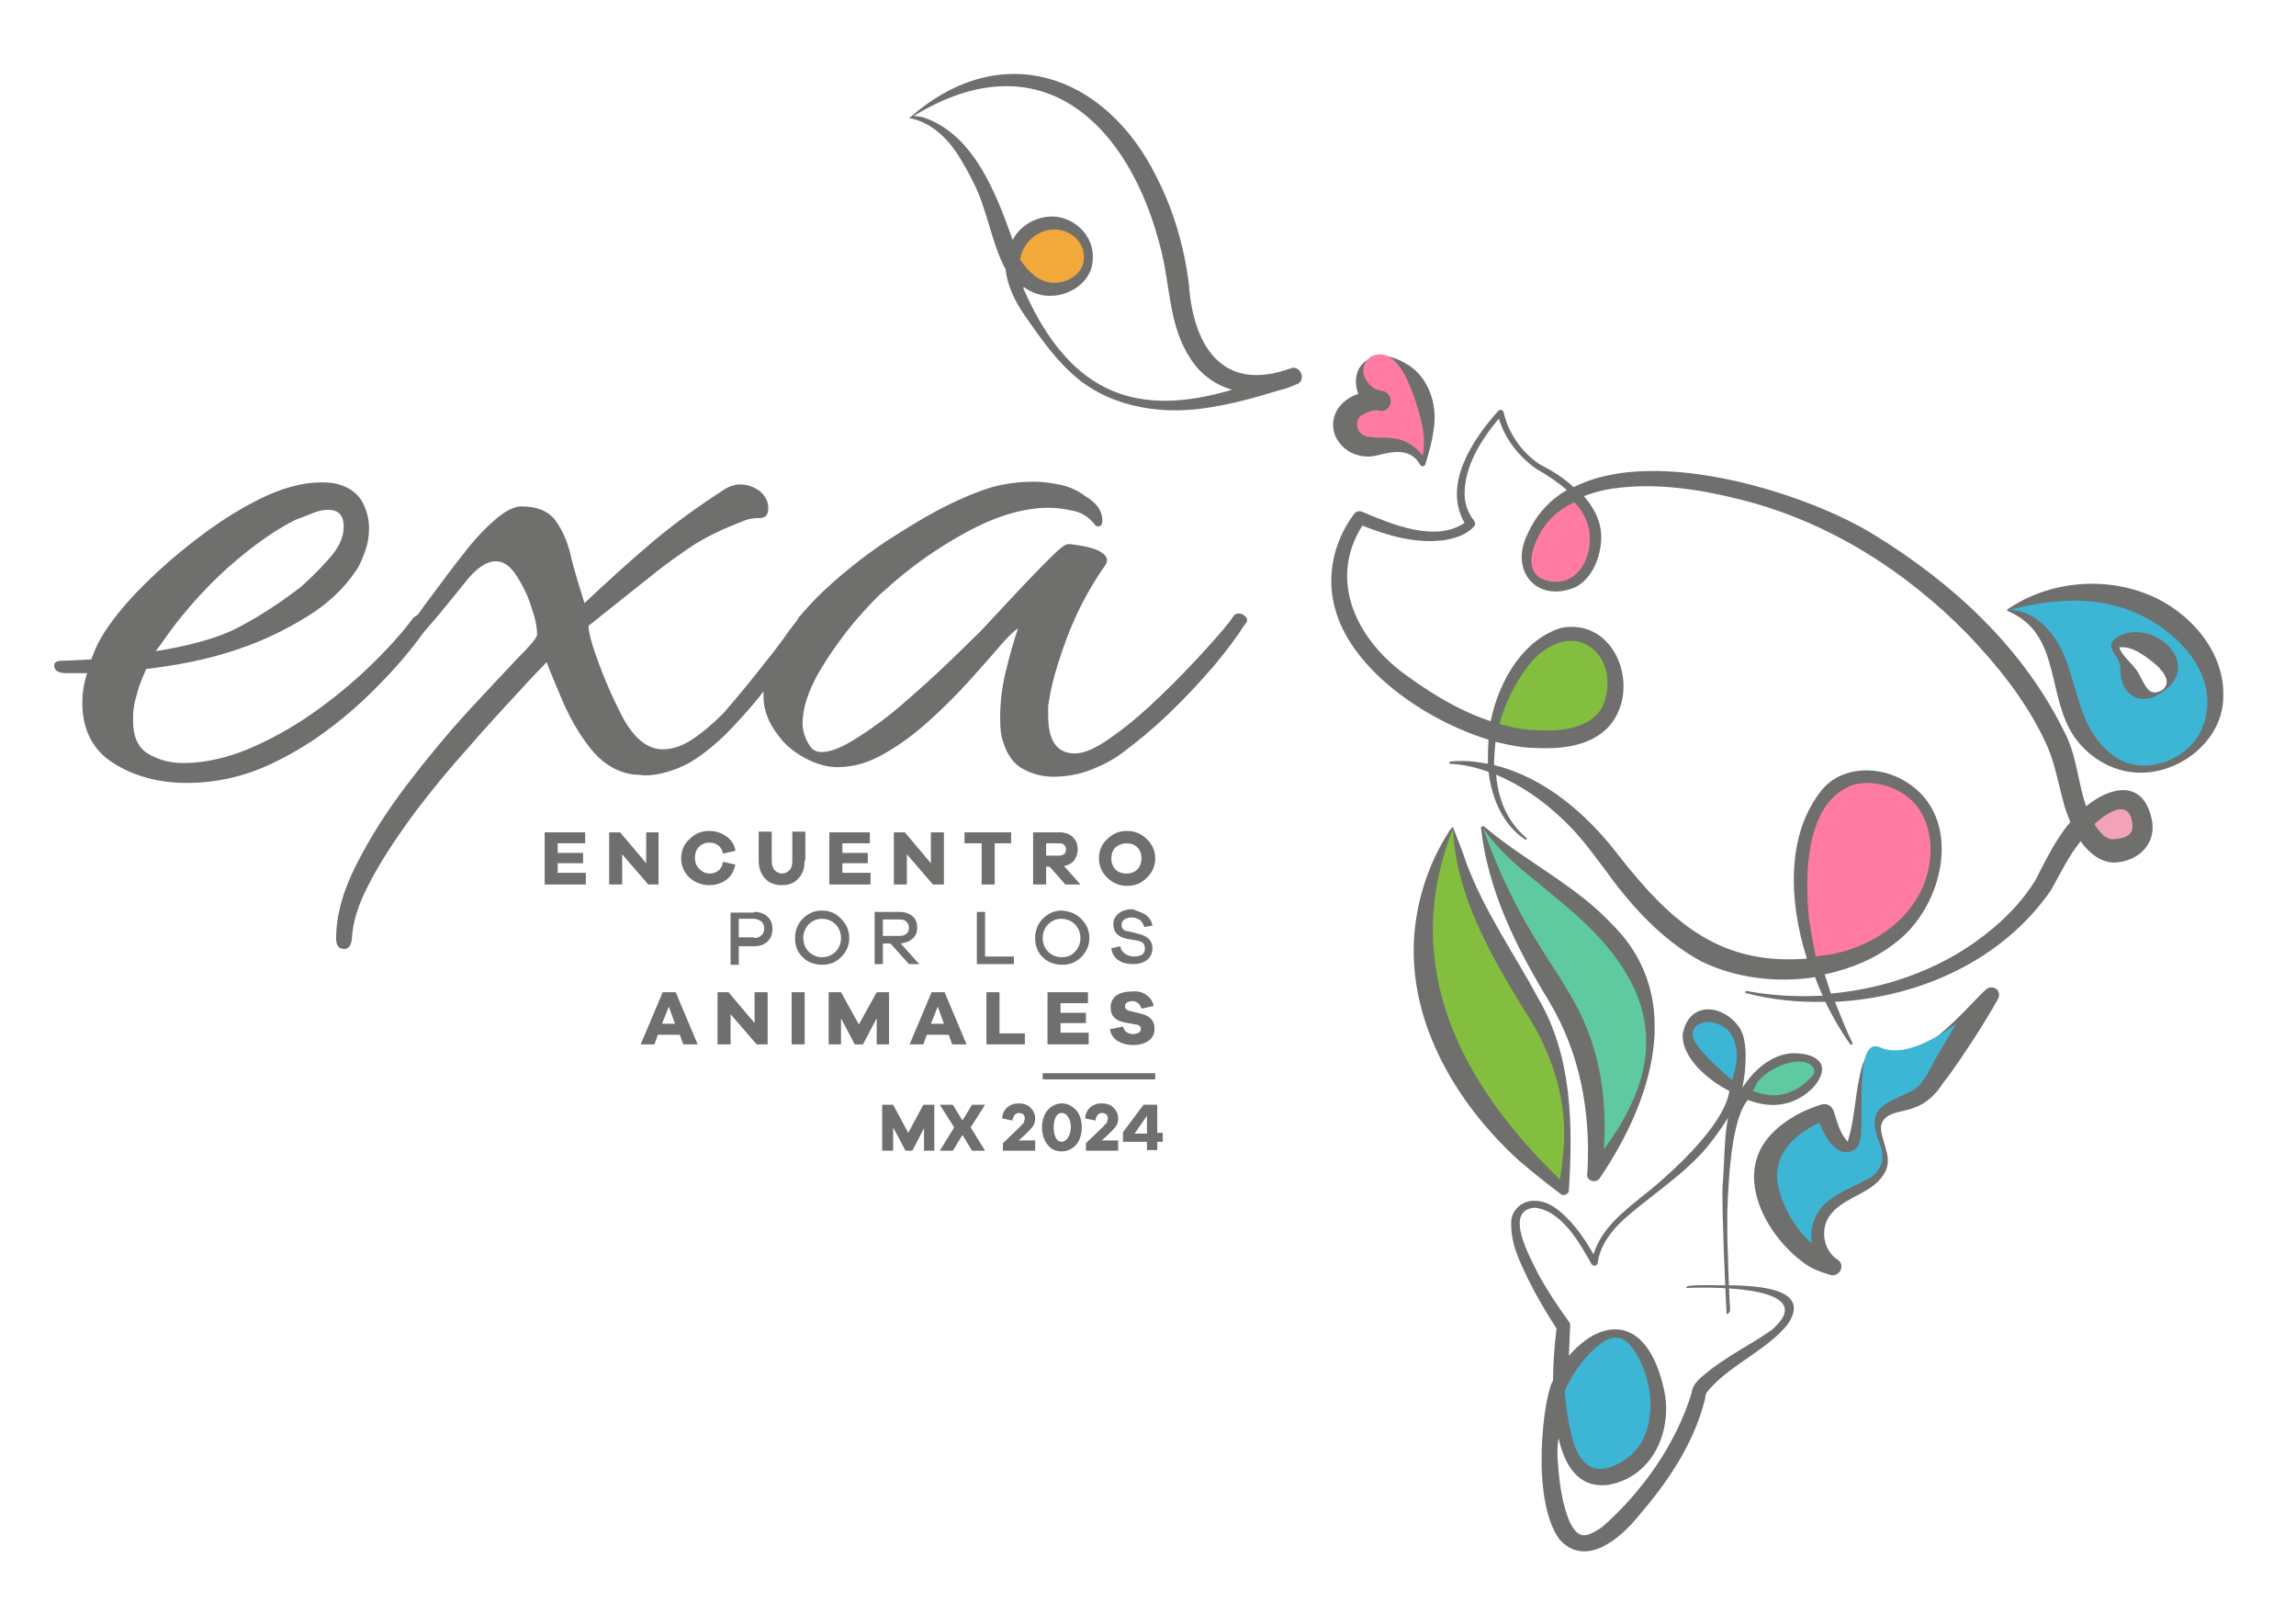 <?xml version="1.0" encoding="utf-8"?>
<!-- Generator: Adobe Illustrator 25.4.1, SVG Export Plug-In . SVG Version: 6.00 Build 0)  -->
<svg version="1.1" id="Capa_2" xmlns="http://www.w3.org/2000/svg" xmlns:xlink="http://www.w3.org/1999/xlink" x="0px" y="0px"
	 viewBox="0 0 334.7 235.3" style="enable-background:new 0 0 334.7 235.3;" xml:space="preserve">
<style type="text/css">
	.st0{fill:#6F6F6E;}
	.st1{fill:#FF7BA4;}
	.st2{fill:#F3A83B;}
	.st3{fill:#5FC9A0;}
	.st4{fill:#3DB5D5;}
	.st5{fill:#84BE3F;}
	.st6{fill:#F2A3B7;}
</style>
<g>
	<g>
		<path class="st0" d="M313.6,119.1c-1.4-5.7-6.2-4.3-9.5-1.6c-1.2-3.5-1.4-7.6-3.2-10.9c-6-12.2-16.2-21.6-27.6-28.6
			c-9.4-5.9-31.8-13.2-43.9-7c-1.5-1.4-3.3-2.5-4.9-3.3c-2.6-1.7-4.6-4.5-5.3-7.6c-0.1-0.4-0.6-0.5-0.8-0.2
			c-3.8,4.2-8.1,10.8-4.9,16.3c-4.3,2.9-10.6,0.2-14.9-1.6c-0.4-0.2-0.9-0.1-1.2,0.3c-3.1,4.1-4.2,9.5-2.6,14.4
			c2.6,8.4,12.8,15.6,22.2,18.5c-0.1,1.2-0.1,2.3-0.1,3.5c-0.2,0-0.5-0.1-0.7-0.1c-1.6-0.3-3.2-0.4-4.9-0.2l0,0.3
			c2,0.1,3.8,0.5,5.7,1.2c0.5,4.1,2.2,7.8,5.4,9.9l0.2-0.2c-1.8-1.5-3.1-3.5-3.8-5.7c-0.4-1.2-0.6-2.4-0.7-3.6
			c3.6,1.5,6.9,3.8,9.7,6.5c2.3,2.1,4.1,4.6,6,7.1c3.8,5.3,8.3,10.4,14.2,13.6c4.9,2.4,10.9,3.2,16.6,2.3c0.3,0.9,0.7,1.8,1.1,2.7
			c-3.8,0.2-7.5,0-11.2-0.7c0,0-0.1,0.3-0.1,0.3c3.8,1,7.7,1.4,11.7,1.3c1.1,2.3,2.4,4.5,3.7,6.3l0.3-0.2c-1-2-1.8-4.1-2.6-6.1
			c12.3-0.6,24.5-6.1,31.5-16.3c1.4-2.5,2.6-5,4.3-7.1c1.3,1.8,3,3.1,4.9,3.1C311.7,125.6,314.6,122.9,313.6,119.1z M296.7,128.3
			c-1.6,2.6-3.8,5-6.2,7c-6.6,5.6-15,8.7-23.6,9.5c-0.3-0.9-0.6-1.9-0.9-2.8c3.8-0.8,7.4-2.3,10.3-4.6c7.1-5.3,10.1-18.3,1.5-23.5
			c-3.7-2.3-9.2-2.4-12.2,1.2c-5.2,6.4-4.9,16.1-2.2,24.6c-12.5,1-19.6-5-27.5-15.1c-4.5-5.9-10.7-11.3-18.1-13.1
			c0-1.1,0.1-2.2,0.2-3.4c2,0.5,4,0.9,5.8,0.9c3.7,0.2,8.2-0.2,10.9-3.3c4.6-5.6,0.7-15.7-7.1-14.2c-5.3,1.6-9,7.3-10.3,13.6
			c-4.3-1.4-8.3-3.8-11.9-6.4c-7.4-5.1-12-13.9-6.8-22.1c3.8,1.5,7.9,2.7,12.1,2.1c1.5-0.3,3-0.7,4.2-2c0.2-0.2,0.2-0.5,0-0.8
			c-0.9-1.1-1.4-2.5-1.4-3.9c0-4.1,2.4-7.9,5-11c0.9,3,2.9,5.5,5.4,7.3c1.6,0.9,3.1,1.9,4.5,3.1c-2.5,1.5-4.5,3.6-5.8,6.6
			c-2.5,5.2,1.4,9.9,7,7.6c2.4-1.2,3.6-4.1,3.8-6.7c0.2-2.6-0.9-4.7-2.5-6.6c1.3-0.5,2.8-0.9,4.2-1.1c6.3-0.9,12.8,0.1,19,1.7
			c12.5,3.2,23.7,10.3,32.7,19.5c4.4,4.6,8.5,9.7,11.2,15.4c1.5,3,1.9,5.8,2.8,9.1c0.2,0.9,0.6,1.9,1,2.9
			C299.6,122.4,298.1,125.6,296.7,128.3z"/>
		<path class="st0" d="M261.2,153.5c-4.4,0.3-7,4.8-7.2,5c0.5-2.4,0.9-6.7-0.4-8.7c-2.4-3.5-7.4-4-8.3,0.9c-0.2,2.5,2.2,5.9,6.8,8.3
			c-0.1,0.1,0.1,4.3-10.1,13.2c-3.5,3.1-8.3,5.9-9.7,10.6c-1.2-2.1-2.6-4.2-4.5-5.9c-1.1-1-2.4-1.9-4.1-1.9
			c-1.8-0.1-3.4,1.4-3.4,3.1c-0.1,3.1,1.2,5.7,2.5,8.4c1.2,2.4,2.6,4.8,4.1,7.1c-0.3,2.5-0.5,5.1-0.5,7.6
			c-1.3,1.8-3.4,17.1,0.9,23.1c3.8,4.3,8.9-0.1,11.5-3.3c4.3-5,8-10.4,9.7-16.9c0.1-0.3,0.1-0.7,0.2-1c0.1-0.2,0.7-0.9,1.2-1.4
			c3.1-3.1,8-5.3,10.7-8.7c4.5-6.6-9.1-5.6-12.5-5.7c-3,0-2.2,0.4-2.2,0.4c4.6-0.2,19.5-0.1,12.4,6.1c-3.1,2.2-6.7,3.9-9.7,6.4
			c-0.7,0.6-1.9,1.5-2,2.8c-2.3,7.5-7.2,14.4-13,19.5c-1.1,0.8-2.3,1.4-3,1.2c-0.7-0.1-1.4-1-1.9-2.2c-1-2.5-1.4-5.5-1.6-8.4
			c-0.1-1.2-0.1-2.4,0.1-3.5c0.9,3.9,2.8,7.3,7.2,6.8c6.6-1.1,9.6-8.1,8.1-14.2c-2.5-10.7-9.1-10.1-13.8-4.6
			c0.1-1.5,0.1-2.9,0.2-4.3c0-0.2,0-0.5-0.2-0.7c-1.6-2.2-3.2-4.6-4.5-7c-1.1-2.3-5.1-9.2-0.5-9.6c3.9,0.4,6.5,5,8.3,8.2
			c0.2,0.4,0.8,0.3,0.9-0.1c0.3-2.5,1.9-4.6,3.7-6.3c3.8-3.4,8.3-6.2,11.8-10.1c1.1-1.3,2.4-3,3.5-4.8c-0.6,3.1-0.5,6.9-0.8,10
			c-0.1,3.3,0.4,15.3,0.6,18.6c0,0,0.6,0,0.5-0.9c-0.1-0.5-0.4-9.9-0.4-10.4c0-1.1,0-2.3,0-3.6c0.2-6.1,0.8-13.8,3-16.3
			c3.9,1.5,7.2,0.6,9.6-1.9C267.3,154.9,264.5,153.4,261.2,153.5z"/>
		<path class="st0" d="M200.6,66.4c2.4-0.6,5-1.2,6.4,1.3c0.2,0.4,0.7,0.3,0.8-0.1c0.5-1.7,1-3.3,1.2-5.1c0.6-3.6-0.8-7.8-4.2-9.6
			c-1.6-0.9-3.5-1.5-5.2-0.6c-2,1-2.3,3.3-1.6,5.1c-2.5,0.8-4.4,3.2-3.4,6C195.7,66,198.4,66.9,200.6,66.4z"/>
		<path class="st1" d="M198.4,60.6c0.7-0.5,1.7-0.9,2.5-0.8c0,0,0,0,0,0c0,0,0,0,0,0c1.7,0.6,2.6-1.9,1-2.7
			c-0.1-0.1-0.2-0.1-0.3-0.1c0,0,0,0,0,0c0,0,0,0,0,0c-0.4-0.1-0.8-0.2-1.1-0.3c-1.7-0.9-2.7-3.5-0.5-4.8c3.3-1.4,5.2,3.3,6.1,5.8
			c0.9,2.7,1.9,5.8,1.3,8.7c-1-1.3-2.5-2.3-4.1-2.5c-1.5-0.3-3.5,0.1-4.6-0.5C197.7,62.9,197.5,61.2,198.4,60.6z"/>
		<path class="st0" d="M188.1,53.7C188.1,53.7,188,53.7,188.1,53.7c-10,3.6-14.2-3.4-14.8-12.4c-0.7-5.4-2.2-10.6-4.7-15.5
			C161.2,10.8,146,5.5,132.8,17c0,0,0,0,0,0c0,0,0,0,0,0c-0.1,0.1-0.2,0.1-0.3,0.2c3.4,0.6,5.9,3.2,7.6,6.1c0.4,0.7,1.3,2.2,1.6,2.9
			c2.2,4.1,2.7,8.8,4.8,12.9c0,0,0.1,0.1,0.1,0.1c0.2,2.4,1.4,4.8,2.8,6.8c1.9,2.7,4,5.8,6.5,8.1c5.1,5,12.7,6.4,19.6,5.4
			c3.7-0.5,7.3-1.5,10.9-2.6c0.9-0.2,1.7-0.5,2.6-0.9c0,0,0,0,0,0l0,0c0,0,0,0,0.1,0C190.5,55.3,189.5,53.1,188.1,53.7z M149.3,42.3
			c-0.1-0.1-0.1-0.3-0.1-0.5c1.2,0.9,2.7,1.4,4.2,1.3c2.9-0.1,5.9-2.3,5.9-5.4c0.2-3.1-2.3-5.7-5.2-6.1c-2.7-0.3-5.3,1.1-6.5,3.4
			c0,0,0-0.1,0-0.1c-2.4-6.7-5.6-15.3-13-17.8c-0.5-0.1-1-0.2-1.4-0.2c18.6-11.4,31.6,1.2,36.1,19.7c1.3,5.2,1.1,10.9,4.2,15.6
			c1.5,2.4,3.7,3.9,6.1,4.6C166.4,60.7,156.3,58.1,149.3,42.3z"/>
		<path class="st2" d="M148.7,37.8c0.3-1.6,1.2-3,2.8-3.8c2.9-1.6,6.7,0.4,6.5,3.7c-0.1,2.1-2.1,3.4-4,3.5
			C151.8,41.4,150,39.8,148.7,37.8z"/>
		<path class="st0" d="M289.5,144.2c-3.6,3.4-9.8,11.4-15.3,9.2c-2.3-1.1-2.9,2.4-3.2,3.9c-0.6,2.9-0.7,6-1.6,8.9
			c0,0.2-0.3,0.3-0.1,0.1c-1.1-1.1-1.5-2.9-2-4.4c-0.3-0.8-1.1-1.2-1.9-0.9c-2.5,0.8-5.1,2.1-7.2,4.3c-5.6,5.9-0.8,14.7,4.7,18.7
			c1.1,0.9,2.6,1.4,3.9,1.8c1.3,0.4,2.3-1.4,1.1-2.2c-2.3-1.5-2.7-5-0.7-7c2.2-2.4,6.2-2.8,7.7-6c1-2.1-0.8-4.5-0.7-6.5
			c0.5-2.2,3.1-1.9,4.9-2.7c1.6-0.5,3.2-2,4.1-3.5l1-1.3c2.5-3.5,4.9-7.2,7-10.9c0.3-0.5,0.3-1.1-0.1-1.5
			C290.7,143.8,289.9,143.8,289.5,144.2z"/>
		<path class="st0" d="M227.5,174c0.4,0.4,1.2,0,1.2-0.5c0.6-9.4,0.5-19.5-4.4-27.9c-3.6-6.7-8-12.9-10.6-20
			c-0.5-1.6-1.4-3.7-1.9-5.1c-0.2,0.2-0.6,0.6-0.7,0.9c-2.6,4.1-4.2,8.7-4.8,13.5c-1.6,13.2,5.7,25.7,15.2,34.3
			C223.5,170.9,225.5,172.5,227.5,174z"/>
		<path class="st0" d="M233.2,171.7c7.5-11,12.6-26.2,1.9-36.9c-5.5-5.9-12.7-9.2-18.8-14.4c-0.2,0-0.5,0.1-0.4,0.3
			c1,9.1,5.2,17.5,9.9,25.2c4.6,7.7,6.1,16.2,5.6,25.1C231.1,172,232.6,172.6,233.2,171.7z"/>
		<path class="st3" d="M256,158c1.2-2.1,6.3-4.5,8.2-2.6c0.6,0.7,0.2,1.3-0.3,1.7c-1.6,1.7-3.7,2.7-5.9,2.5
			c-0.8-0.1-1.7-0.3-2.5-0.6C255.7,158.7,255.9,158.4,256,158z"/>
		<path class="st4" d="M249.1,154.3c-1.1-1.2-3.3-3.3-1.9-4.7c1.4-1.3,4-0.5,5,0.9c1.4,2,1.1,4.5,0.3,6.9
			C251.3,156.4,250.1,155.3,249.1,154.3z"/>
		<path class="st4" d="M228.1,202.7c1.1-2.5,2.7-4.7,4.6-6.4c2.5-2.1,4.2-1.8,5.9,1.1c1.5,2.6,2.3,5.9,1.9,8.9
			c-0.3,3.1-1.9,5.7-4.6,7c-3,1.6-5,0.7-6.3-2.4C228.8,208.4,228.3,205.6,228.1,202.7z"/>
		<path class="st1" d="M229.5,73.2c0.5,0.5,0.9,1,1.2,1.6c2.3,3.4,0.8,10.1-4.1,10c-5.4-0.4-3.2-6.1-0.9-8.8
			C226.7,74.8,228,73.9,229.5,73.2z"/>
		<path class="st1" d="M264.7,139.4c-0.4-1.8-0.7-3.6-1-5.5c-0.6-6.3-0.6-17,6.4-19.5c2.7-0.8,6,0.1,8.2,1.9
			c3.6,3.1,3.8,8.6,2.1,12.7c-2.4,5.8-8.3,9.3-14.2,10.2C265.7,139.2,265.2,139.3,264.7,139.4z"/>
		<path class="st5" d="M218.6,105.5c0.8-3.1,2.3-6,4.2-8.5c2.2-2.9,6.2-5,9.3-2.5c2.1,1.7,2.6,4.5,2,7c-0.9,4.5-6.1,5.2-10.1,4.9
			C222.1,106.4,220.3,106,218.6,105.5z"/>
		<path class="st6" d="M310.7,121.2c-0.4,0.9-1.9,1.1-2.9,1.1c0.1,0,0,0,0,0c0,0-0.1,0-0.1,0c-0.4-0.1-0.7-0.3-1-0.5
			c-0.6-0.5-1-1.1-1.4-1.7c2-1.8,4.9-3.6,5.5-0.4C310.9,120.3,310.9,120.9,310.7,121.2z"/>
		<path class="st4" d="M282.1,154.4c-0.9,1.6-1.8,3.9-3.6,4.7c-4.1,1.9-6.6,2.5-4.4,7.8c0.8,2.1,0,4.1-2,5c-1.9,1.1-4.1,1.8-5.8,3.3
			c-1.8,1.5-2.5,3.8-2.2,6c-2.5-2.2-4.2-5.3-4.9-8.4c-0.9-4.5,2.4-7.5,6-9.2c0.7,1.6,1.5,3.3,3,4.1c1,0.5,2.4,0.1,2.8-1
			c1.1-2.2-1-15.7,3-14.1c3.2,1.5,7.5-0.8,11.2-3.4C284.2,150.9,283.1,152.6,282.1,154.4z"/>
		<path class="st5" d="M211.8,120.8c0.5,9.7,5.3,18,10.2,26.1c3.9,5.8,6.3,12.5,6,19.5c-0.1,1.8-0.3,3.7-0.6,5.5
			C213,158,203.9,140.8,211.8,120.8z"/>
		<path class="st3" d="M224.9,138.6c-3.6-5.6-6.5-11.6-8.7-17.9c0,0,0,0,0,0c2.9,4.3,7.5,7.4,11.3,10.7c14,11.4,16.4,22.5,6.3,36.1
			c0.4-5.7-0.2-11.6-2.2-16.9C230,146.2,227.3,142.4,224.9,138.6z"/>
	</g>
	<g>
		<g>
			<path class="st0" d="M168.4,157.3h-16.4v-0.9h16.4V157.3z"/>
		</g>
		<path class="st0" d="M181.6,89.9c-0.3-0.3-0.6-0.5-1-0.5c-0.3,0-0.6,0.1-0.8,0.4c-0.7,1.1-2.1,2.7-4.1,4.9c-2,2.2-4.1,4.4-6.5,6.7
			c-2.4,2.3-4.7,4.3-7,5.9c-2.3,1.7-4.1,2.5-5.5,2.5c-2.6,0-3.9-1.8-3.9-5.5c0-0.4,0-0.7,0-1c0-0.3,0-0.7,0.1-1
			c0.3-2.2,1.1-5.2,2.5-9c1.4-3.8,3.3-7.5,5.7-10.9c0.5-0.7,0.3-1.3-0.4-1.8c-0.7-0.5-1.6-0.8-2.7-1c-1.1-0.2-1.8-0.3-2.3-0.3
			c-0.4,0-1.2,0.6-2.4,1.8c-1.2,1.2-2.6,2.6-4.2,4.3c-1.6,1.7-3,3.2-4.3,4.6c-1.3,1.4-2.2,2.4-2.7,2.8c-0.8,0.8-2.2,2.2-4.1,4
			c-1.9,1.8-4,3.7-6.3,5.7c-2.3,2-4.5,3.6-6.7,5c-2.2,1.4-3.9,2.1-5.2,2.1c-0.8,0-1.4-0.3-1.8-1c-0.6-0.9-1-2-1-3.2
			c0-2.2,0.8-4.6,2.3-7.3c1.6-2.7,3.3-5.1,5.2-7.4c1.9-2.2,3.4-3.8,4.5-4.7c3.5-3.2,7.4-6,11.8-8.4c4.4-2.4,8.4-3.6,12.1-3.6
			c1.3,0,2.5,0.2,3.8,0.5c1.2,0.3,2.2,1,3,2.1c0.6,0.3,1,0,1-0.7c0-0.7-0.2-1.4-0.7-2.1c-0.5-0.6-1.1-1.1-1.8-1.5
			c-0.9-0.7-2.1-1.3-3.4-1.6c-1.4-0.3-2.7-0.5-4-0.5c-2.3,0-4.4,0.3-6.2,0.8c-1.7,0.5-4,1.4-6.8,2.8c-2.8,1.4-5.7,3.2-8.8,5.2
			c-3.1,2.1-6,4.4-8.7,6.9c-1.4,1.3-2.6,2.6-3.7,3.9c0,0-0.1,0-0.1,0.1c-0.1,0.1-0.2,0.3-0.3,0.5c-0.7,0.9-1.4,1.8-2,2.7
			c-0.7,0.9-1.4,1.9-2.3,3c-2.2,2.8-4.3,5.4-6.5,7.9c-1.5,1.5-2.9,2.7-4.4,3.7c-1.5,1-2.9,1.5-4.4,1.5c-2.2,0-4.2-1.6-5.9-4.8
			c-1.3-2.5-2.4-5-3.4-7.7c-1-2.7-1.5-4.5-1.5-5.5l9.8-7.8c1.5-1.2,3.2-2.4,5.1-3.7c1.9-1.3,4.6-2.6,8-3.9c0.5-0.2,1.1-0.3,2-0.3
			c0.9,0,1.3-0.5,1.3-1.4c0-1-0.4-1.8-1.2-2.5c-0.8-0.6-1.8-1-2.9-1c-0.7,0-1.4,0.2-2.1,0.6c-3.9,2.5-7.5,5.1-10.7,7.8
			c-3.2,2.7-6.5,5.7-9.9,8.9c-0.7-2.3-1.4-4.5-1.9-6.5C82.8,79,82,77.3,81,75.9c-1-1.4-2.7-2.1-5-2.1c-1.1,0-2.4,0.7-3.9,2
			c-1.5,1.3-3.1,3-4.6,5c-1.6,2-3,3.9-4.4,5.8c-0.9,1.2-1.6,2.1-2.2,3c-0.2,0.1-0.5,0.3-0.7,0.5c-1.7,2.3-3.9,4.7-6.4,7.1
			c-2.5,2.4-5.3,4.7-8.3,6.8c-3,2.1-6.1,3.8-9.4,5.2c-3.2,1.3-6.3,2-9.4,2c-2,0-3.7-0.5-5.2-1.4c-1.4-0.9-2.1-2.5-2.1-4.7
			c0-0.6,0-1.3,0.1-2c0.1-0.7,0.3-1.4,0.5-2.1c0.3-1.2,0.8-2.3,1.3-3.5c4.1-0.5,9-1.3,14-3.1c3.2-1.1,6.3-2.6,9.4-4.5
			c3.1-1.9,5.4-4.1,7.1-6.6c0.6-0.8,1-1.8,1.4-2.9c0.4-1.1,0.6-2.2,0.6-3.4c0-1.3-0.3-2.5-0.9-3.7c-0.6-1.2-1.7-2.1-3.2-2.6
			c-0.8-0.3-1.7-0.4-2.8-0.4c-2.8,0-5.8,0.8-9.2,2.5c-3.4,1.7-6.7,3.9-10,6.5s-6.2,5.3-8.7,8c-2.5,2.8-4.2,5.2-5.1,7.3
			c-0.2,0.5-0.4,1-0.6,1.5c-2.1,0.1-3.7,0.2-4.3,0.2c-0.7,0-1.1,0.2-1.1,0.7c0,0.7,0.6,1.1,1.8,1.1h0.3c0.5,0,1.4,0,2.7,0
			c-0.5,1.6-0.7,3-0.7,4.3c0,3.9,1.5,6.9,4.5,8.8c3,1.9,6.6,2.9,10.7,2.9c4.7,0,9.2-1.1,13.6-3.4c4.4-2.2,8.3-5.1,12-8.5
			c3.5-3.3,6.5-6.6,9-10.1c2.3-2.6,4.2-5,5.9-7.1c1.7-2.2,3.2-3.2,4.6-3.2c1.1,0,2.1,0.7,3,2.1c0.9,1.4,1.7,3,2.2,4.7
			c0.6,1.7,0.8,3,0.8,3.9c0,0.4-1,1.6-3,3.6c-2,2.1-4.4,4.7-7.3,7.8c-2.9,3.2-5.8,6.7-8.7,10.5c-2.9,3.8-5.3,7.6-7.3,11.5
			c-2,3.9-3,7.5-3,10.9c0,1,0.4,1.5,1.2,1.5c0.6,0,1-0.5,1.1-1.5c0.1-2.2,0.8-4.7,2.3-7.6c1.4-2.8,3.3-5.8,5.5-8.9
			c2.2-3.1,4.7-6.2,7.2-9.1c2.6-3,5-5.7,7.4-8.3c2.3-2.5,4.3-4.7,6-6.4c0.6,1.7,1.5,3.7,2.5,6.1c1.1,2.4,2.3,4.5,3.9,6.5
			c1.5,1.9,3.3,3.1,5.3,3.6c0.5,0.1,0.9,0.2,1.4,0.2c0.5,0,0.9,0.1,1.2,0.1c1.6,0,3.3-0.4,5.2-1.2c1.9-0.8,4.1-2.4,6.5-4.7
			c1.7-1.7,3.5-3.7,5.2-5.8c0.1-0.2,0.2-0.3,0.4-0.5c0,0.2,0,0.5,0,0.7c0,1.9,0.7,3.8,2.1,5.6c1,1.4,2.3,2.5,4,3.4
			c1.7,0.9,3.2,1.3,4.7,1.3c2.2,0,4.4-0.6,6.7-1.9c2.3-1.3,4.5-2.9,6.7-4.9c2.2-2,4.1-3.9,5.9-5.9c1.8-2,3.3-3.7,4.5-5.1
			c1.2-1.4,2.1-2.2,2.5-2.4c-0.6,1.7-1.2,3.9-1.8,6.3c-0.6,2.5-0.8,4.7-0.8,6.7c0,1.5,0.1,2.6,0.4,3.4c0.6,2,1.6,3.4,3,4.1
			c1.3,0.7,2.8,1.1,4.3,1.1c1.8,0,3.7-0.3,5.5-1c1.8-0.7,3.3-1.5,4.5-2.4c2.3-1.7,4.6-3.6,7-5.9c2.4-2.3,4.5-4.6,6.5-6.9
			c1.9-2.3,3.4-4.3,4.4-5.9C181.9,90.6,181.9,90.2,181.6,89.9z M25.7,90.8c2.6-3.3,5.5-6.4,8.7-9.1c3.2-2.7,6.1-4.7,8.8-6
			c0.6-0.2,1.3-0.5,2.1-0.8c0.9-0.4,1.7-0.6,2.5-0.6c1.6,0,2.3,0.8,2.3,2.5c0,1.6-0.8,3.2-2.3,4.8c-1.5,1.7-2.8,2.9-3.9,3.9
			c-2.6,2-5.5,4-8.9,5.8c-3.3,1.8-7.9,2.9-12.3,3.6C23.7,93.6,24.6,92.2,25.7,90.8z"/>
		<g>
			<path class="st0" d="M136.3,167.7h-1.6v-3.3l-1.7,3.3h-1l-1.8-3.4v3.4h-1.6V161h1.6l2.2,4.1l2.2-4.1h1.6V167.7z"/>
			<path class="st0" d="M140.3,165.4l-1.4,2.3h-1.9l2.1-3.4l-2.1-3.3h1.9l1.4,2.3l1.4-2.3h1.9l-2.1,3.3l2.1,3.4h-1.9L140.3,165.4z"
				/>
			<path class="st0" d="M151.1,167.7h-4.9v-1.1l2.3-2.2c0.2-0.2,0.3-0.3,0.3-0.3c0.1-0.1,0.1-0.2,0.3-0.3c0.1-0.1,0.2-0.3,0.2-0.4
				c0-0.1,0.1-0.3,0.1-0.4c0-0.2-0.1-0.4-0.2-0.6c-0.2-0.1-0.4-0.2-0.6-0.2c-0.6,0-0.9,0.4-1,1.1l-1.5-0.3c0-0.7,0.3-1.2,0.7-1.6
				c0.5-0.4,1-0.6,1.7-0.6c0.7,0,1.3,0.2,1.7,0.6c0.4,0.4,0.7,0.9,0.7,1.6c0,0.4-0.1,0.8-0.3,1.1c-0.2,0.3-0.6,0.7-1.1,1.2l-1,0.9
				h2.4V167.7z"/>
			<path class="st0" d="M156.9,161.8c0.5,0.6,0.8,1.5,0.8,2.5c0,1-0.3,1.9-0.8,2.5c-0.5,0.6-1.3,1-2.1,1c-0.9,0-1.6-0.3-2.1-1
				c-0.5-0.6-0.8-1.5-0.8-2.5c0-1,0.3-1.9,0.8-2.5c0.5-0.6,1.3-1,2.1-1C155.6,160.8,156.3,161.2,156.9,161.8z M155.7,165.8
				c0.2-0.4,0.4-0.9,0.4-1.5c0-0.6-0.1-1.1-0.4-1.5c-0.2-0.4-0.6-0.6-0.9-0.6c-0.4,0-0.7,0.2-0.9,0.6c-0.2,0.4-0.3,0.9-0.3,1.5
				c0,0.6,0.1,1.1,0.3,1.5c0.2,0.4,0.5,0.6,0.9,0.6C155.1,166.4,155.4,166.2,155.7,165.8z"/>
			<path class="st0" d="M163.2,167.7h-4.9v-1.1l2.3-2.2c0.2-0.2,0.3-0.3,0.3-0.3c0.1-0.1,0.1-0.2,0.3-0.3c0.1-0.1,0.2-0.3,0.2-0.4
				c0-0.1,0.1-0.3,0.1-0.4c0-0.2-0.1-0.4-0.2-0.6c-0.2-0.1-0.4-0.2-0.6-0.2c-0.6,0-0.9,0.4-1,1.1l-1.5-0.3c0-0.7,0.3-1.2,0.7-1.6
				c0.5-0.4,1-0.6,1.7-0.6c0.7,0,1.3,0.2,1.7,0.6c0.4,0.4,0.7,0.9,0.7,1.6c0,0.4-0.1,0.8-0.3,1.1c-0.2,0.3-0.6,0.7-1.1,1.2l-1,0.9
				h2.4V167.7z"/>
			<path class="st0" d="M168.7,166.4v1.2h-1.5v-1.2h-3.5V165l3-4h2v4.1h0.8v1.3H168.7z M167.2,162.6l-1.8,2.6h1.8V162.6z"/>
		</g>
		<g>
			<path class="st0" d="M85.3,128.9h-5.9v-7.6h5.9v1.6h-4v1.4h3.7v1.5h-3.7v1.4h4.1V128.9z"/>
			<path class="st0" d="M96,128.9h-1.5l-3.8-4.4v4.4h-1.9v-7.6h1.6l3.8,4.5v-4.5H96V128.9z"/>
			<path class="st0" d="M107.2,126c-0.2,0.9-0.6,1.7-1.3,2.2c-0.7,0.5-1.5,0.8-2.5,0.8c-1.1,0-2.1-0.4-2.9-1.1
				c-0.8-0.8-1.2-1.7-1.2-2.8c0-1.1,0.4-2.1,1.2-2.8c0.8-0.8,1.7-1.2,2.9-1.2c1,0,1.8,0.3,2.5,0.8c0.7,0.5,1.2,1.2,1.3,2.1l-1.8,0.4
				c-0.1-0.5-0.3-0.9-0.7-1.2c-0.4-0.3-0.8-0.4-1.3-0.4c-0.6,0-1.1,0.2-1.5,0.6c-0.4,0.4-0.6,1-0.6,1.6c0,0.6,0.2,1.2,0.6,1.6
				c0.4,0.4,0.9,0.7,1.5,0.7c0.5,0,0.9-0.1,1.3-0.4c0.4-0.3,0.6-0.7,0.7-1.3L107.2,126z"/>
			<path class="st0" d="M117.3,125.4c0,1.1-0.3,2-0.9,2.6c-0.6,0.7-1.4,1-2.4,1c-1,0-1.9-0.3-2.5-1c-0.6-0.7-0.9-1.5-0.9-2.6v-4.2
				h1.9v4.2c0,0.6,0.1,1,0.4,1.4c0.3,0.3,0.7,0.5,1.1,0.5c0.5,0,0.8-0.2,1.1-0.5c0.3-0.3,0.4-0.8,0.4-1.4v-4.2h1.9V125.4z"/>
			<path class="st0" d="M126.8,128.9h-5.9v-7.6h5.9v1.6h-4v1.4h3.7v1.5h-3.7v1.4h4.1V128.9z"/>
			<path class="st0" d="M137.5,128.9H136l-3.8-4.4v4.4h-1.9v-7.6h1.6l3.8,4.5v-4.5h1.9V128.9z"/>
			<path class="st0" d="M145,122.9v6h-1.9v-6h-2.5v-1.6h6.8v1.6H145z"/>
			<path class="st0" d="M155.3,128.9l-2.3-2.6h-0.5v2.6h-1.9v-7.6h3.8c0.8,0,1.5,0.2,2,0.7c0.5,0.5,0.7,1.1,0.7,1.8
				c0,0.6-0.2,1.1-0.5,1.6c-0.4,0.4-0.8,0.7-1.5,0.8l2.4,2.7H155.3z M154.3,124.7c0.3,0,0.6-0.1,0.8-0.2c0.2-0.2,0.3-0.4,0.3-0.7
				c0-0.3-0.1-0.5-0.3-0.7c-0.2-0.2-0.5-0.2-0.8-0.2h-1.8v1.8H154.3z"/>
			<path class="st0" d="M167.2,122.3c0.8,0.8,1.2,1.7,1.2,2.8c0,1.1-0.4,2-1.2,2.8c-0.8,0.8-1.7,1.2-2.9,1.2c-1.1,0-2.1-0.4-2.9-1.2
				c-0.8-0.8-1.2-1.7-1.2-2.8c0-1.1,0.4-2.1,1.2-2.8c0.8-0.8,1.7-1.2,2.9-1.2C165.4,121.1,166.4,121.5,167.2,122.3z M165.8,126.7
				c0.4-0.4,0.6-1,0.6-1.6c0-0.7-0.2-1.2-0.6-1.6c-0.4-0.4-0.9-0.6-1.6-0.6c-0.6,0-1.1,0.2-1.6,0.6c-0.4,0.4-0.6,1-0.6,1.6
				c0,0.6,0.2,1.2,0.6,1.6s0.9,0.6,1.6,0.6C164.9,127.3,165.4,127.1,165.8,126.7z"/>
			<path class="st0" d="M109.9,132.9c0.8,0,1.5,0.2,2,0.7c0.5,0.5,0.7,1,0.7,1.8c0,0.7-0.2,1.3-0.7,1.8c-0.5,0.5-1.2,0.7-2,0.7h-2.2
				v2.7h-1.2v-7.6H109.9z M109.9,136.7c0.5,0,0.8-0.1,1.1-0.4c0.3-0.2,0.4-0.6,0.4-1c0-0.4-0.1-0.7-0.4-1c-0.3-0.2-0.6-0.4-1.1-0.4
				h-2.2v2.7H109.9z"/>
			<path class="st0" d="M122.6,133.9c0.8,0.8,1.2,1.7,1.2,2.8s-0.4,2-1.2,2.8c-0.8,0.8-1.7,1.1-2.8,1.1s-2.1-0.4-2.8-1.1
				c-0.8-0.8-1.1-1.7-1.1-2.8c0-1.1,0.4-2.1,1.1-2.8c0.8-0.8,1.7-1.2,2.8-1.2S121.9,133.1,122.6,133.9z M121.8,138.7
				c0.5-0.5,0.8-1.2,0.8-2c0-0.8-0.3-1.5-0.8-2c-0.5-0.5-1.2-0.8-2-0.8s-1.4,0.3-1.9,0.8c-0.5,0.5-0.8,1.2-0.8,2
				c0,0.8,0.3,1.5,0.8,2c0.5,0.5,1.2,0.8,1.9,0.8S121.2,139.3,121.8,138.7z"/>
			<path class="st0" d="M132.5,140.5l-2.7-3h-1.1v3h-1.2v-7.6h3.6c0.8,0,1.4,0.2,1.9,0.6c0.5,0.4,0.7,1,0.7,1.7
				c0,0.7-0.2,1.2-0.7,1.6c-0.4,0.4-1,0.6-1.7,0.7l2.7,3H132.5z M131.1,136.4c0.4,0,0.8-0.1,1-0.3c0.3-0.2,0.4-0.5,0.4-0.9
				c0-0.4-0.1-0.6-0.4-0.9s-0.6-0.3-1-0.3h-2.4v2.4H131.1z"/>
			<path class="st0" d="M147.8,140.5h-5.4v-7.6h1.2v6.5h4.2V140.5z"/>
			<path class="st0" d="M157.6,133.9c0.8,0.8,1.2,1.7,1.2,2.8s-0.4,2-1.2,2.8c-0.8,0.8-1.7,1.1-2.8,1.1c-1.1,0-2.1-0.4-2.8-1.1
				c-0.8-0.8-1.1-1.7-1.1-2.8c0-1.1,0.4-2.1,1.1-2.8c0.8-0.8,1.7-1.2,2.8-1.2C155.9,132.8,156.8,133.1,157.6,133.9z M156.7,138.7
				c0.5-0.5,0.8-1.2,0.8-2c0-0.8-0.3-1.5-0.8-2c-0.5-0.5-1.2-0.8-2-0.8c-0.8,0-1.4,0.3-1.9,0.8c-0.5,0.5-0.8,1.2-0.8,2
				c0,0.8,0.3,1.5,0.8,2c0.5,0.5,1.2,0.8,1.9,0.8C155.5,139.5,156.2,139.3,156.7,138.7z"/>
			<path class="st0" d="M167,133.3c0.5,0.4,0.9,0.9,1,1.6l-1.2,0.2c-0.1-0.4-0.3-0.7-0.6-1c-0.3-0.2-0.7-0.4-1.2-0.4
				c-0.4,0-0.8,0.1-1.1,0.3c-0.3,0.2-0.4,0.5-0.4,0.8c0,0.3,0.1,0.5,0.2,0.6c0.2,0.2,0.4,0.3,0.7,0.3l1.6,0.4c1.3,0.3,2,1,2,2.1
				c0,0.7-0.3,1.3-0.8,1.7c-0.5,0.4-1.2,0.6-2.1,0.6c-0.8,0-1.6-0.2-2.1-0.6c-0.6-0.4-0.9-1-1-1.7l1.3-0.3c0.1,0.5,0.3,0.8,0.7,1.1
				c0.3,0.2,0.8,0.4,1.3,0.4c0.5,0,0.9-0.1,1.2-0.3c0.3-0.2,0.4-0.5,0.4-0.9c0-0.3-0.1-0.5-0.2-0.7c-0.2-0.2-0.4-0.3-0.8-0.4
				l-1.7-0.3c-1.3-0.3-1.9-1-1.9-2.1c0-0.7,0.3-1.2,0.8-1.6c0.5-0.4,1.2-0.6,2-0.6C165.9,132.8,166.5,133,167,133.3z"/>
			<path class="st0" d="M99.6,152.2l-0.5-1.4h-3.2l-0.5,1.4h-2l3.2-7.6h1.9l3.2,7.6H99.6z M97.5,146.7l-1,2.5h1.9L97.5,146.7z"/>
			<path class="st0" d="M111.8,152.2h-1.5l-3.8-4.4v4.4h-1.9v-7.6h1.6l3.8,4.5v-4.5h1.9V152.2z"/>
			<path class="st0" d="M115.4,152.2v-7.6h1.9v7.6H115.4z"/>
			<path class="st0" d="M129.6,152.2h-1.8v-3.8l-2,3.8h-1.2l-2-3.8v3.8h-1.8v-7.6h1.8l2.6,4.7l2.6-4.7h1.8V152.2z"/>
			<path class="st0" d="M138.8,152.2l-0.5-1.4h-3.2l-0.5,1.4h-2l3.2-7.6h1.9l3.2,7.6H138.8z M136.7,146.7l-1,2.5h1.9L136.7,146.7z"
				/>
			<path class="st0" d="M149.4,152.2h-5.6v-7.6h1.9v6h3.7V152.2z"/>
			<path class="st0" d="M158.6,152.2h-5.9v-7.6h5.9v1.6h-4v1.4h3.7v1.5h-3.7v1.4h4.1V152.2z"/>
			<path class="st0" d="M167.1,145c0.6,0.4,0.9,0.9,1.1,1.6l-1.8,0.4c-0.1-0.3-0.2-0.6-0.5-0.8c-0.2-0.2-0.5-0.3-0.9-0.3
				c-0.3,0-0.5,0.1-0.7,0.2s-0.3,0.3-0.3,0.6c0,0.3,0.2,0.5,0.6,0.6l1.6,0.4c1.4,0.3,2.1,1,2.1,2.2c0,0.8-0.3,1.4-0.9,1.8
				c-0.6,0.4-1.3,0.6-2.2,0.6c-0.9,0-1.6-0.2-2.3-0.6c-0.6-0.4-1-1-1.1-1.7l1.9-0.4c0.2,0.7,0.7,1.1,1.5,1.1c0.3,0,0.6-0.1,0.8-0.2
				c0.2-0.1,0.3-0.3,0.3-0.6c0-0.2-0.1-0.3-0.2-0.4c-0.1-0.1-0.3-0.2-0.6-0.2l-1.6-0.3c-1.4-0.3-2-1-2-2.2c0-0.7,0.3-1.3,0.8-1.7
				c0.6-0.4,1.3-0.6,2.2-0.6C165.9,144.4,166.6,144.6,167.1,145z"/>
		</g>
	</g>
	<g>
		<path class="st0" d="M314.6,87.3c-7-3.5-15.8-2.8-22.1,1.6c0.4,0.3,1,0.5,1.3,0.7c6.5,3.6,4.7,12.2,8.6,17.8
			c2.3,3.3,6.2,5.4,10.1,5.2c5.8-0.2,11.6-5,11.6-11.1C324.3,95.4,319.9,90,314.6,87.3z M315.2,100.6c-2.1,1.2-2.6-1-3.5-2.5
			c-0.7-1.3-2.4-2.4-2.8-3.8c0-0.2,0,0,0.1,0c1.8-0.2,3.6,1.2,4.9,2.2C315,97.4,316.9,99.3,315.2,100.6z"/>
		<path class="st4" d="M308.4,88.3c-5.1-1.4-10.5-0.7-15.6,0.6c4-0.1,7,3.7,8.3,7.1c2,5.3,2.3,10.5,6.7,13.9
			c4.2,3.5,11,1.1,13.1-3.5C324.6,98,316,90.2,308.4,88.3z M315.2,100.6c-2.1,1.2-2.6-1-3.5-2.5c-0.7-1.3-2.4-2.4-2.8-3.8
			c0-0.2,0,0,0.1,0c1.8-0.2,3.6,1.2,4.9,2.2C315,97.4,316.9,99.3,315.2,100.6z"/>
		<path class="st0" d="M309.1,92.6c-0.5,0.3-1.1,0.6-1.3,1.2c-0.2,0.9,0.6,1.6,0.9,2.2c0.2,0.4,0.4,1,0.4,1.4
			c-0.1,3.9,3,5.8,6.2,3.4C321.1,96.8,314.2,90.3,309.1,92.6z M315.2,100.6c-2.1,1.2-2.6-1-3.5-2.5c-0.7-1.3-2.4-2.4-2.8-3.8
			c0-0.2,0,0,0.1,0c1.8-0.2,3.6,1.2,4.9,2.2C315,97.4,316.9,99.3,315.2,100.6z"/>
	</g>
</g>
</svg>
